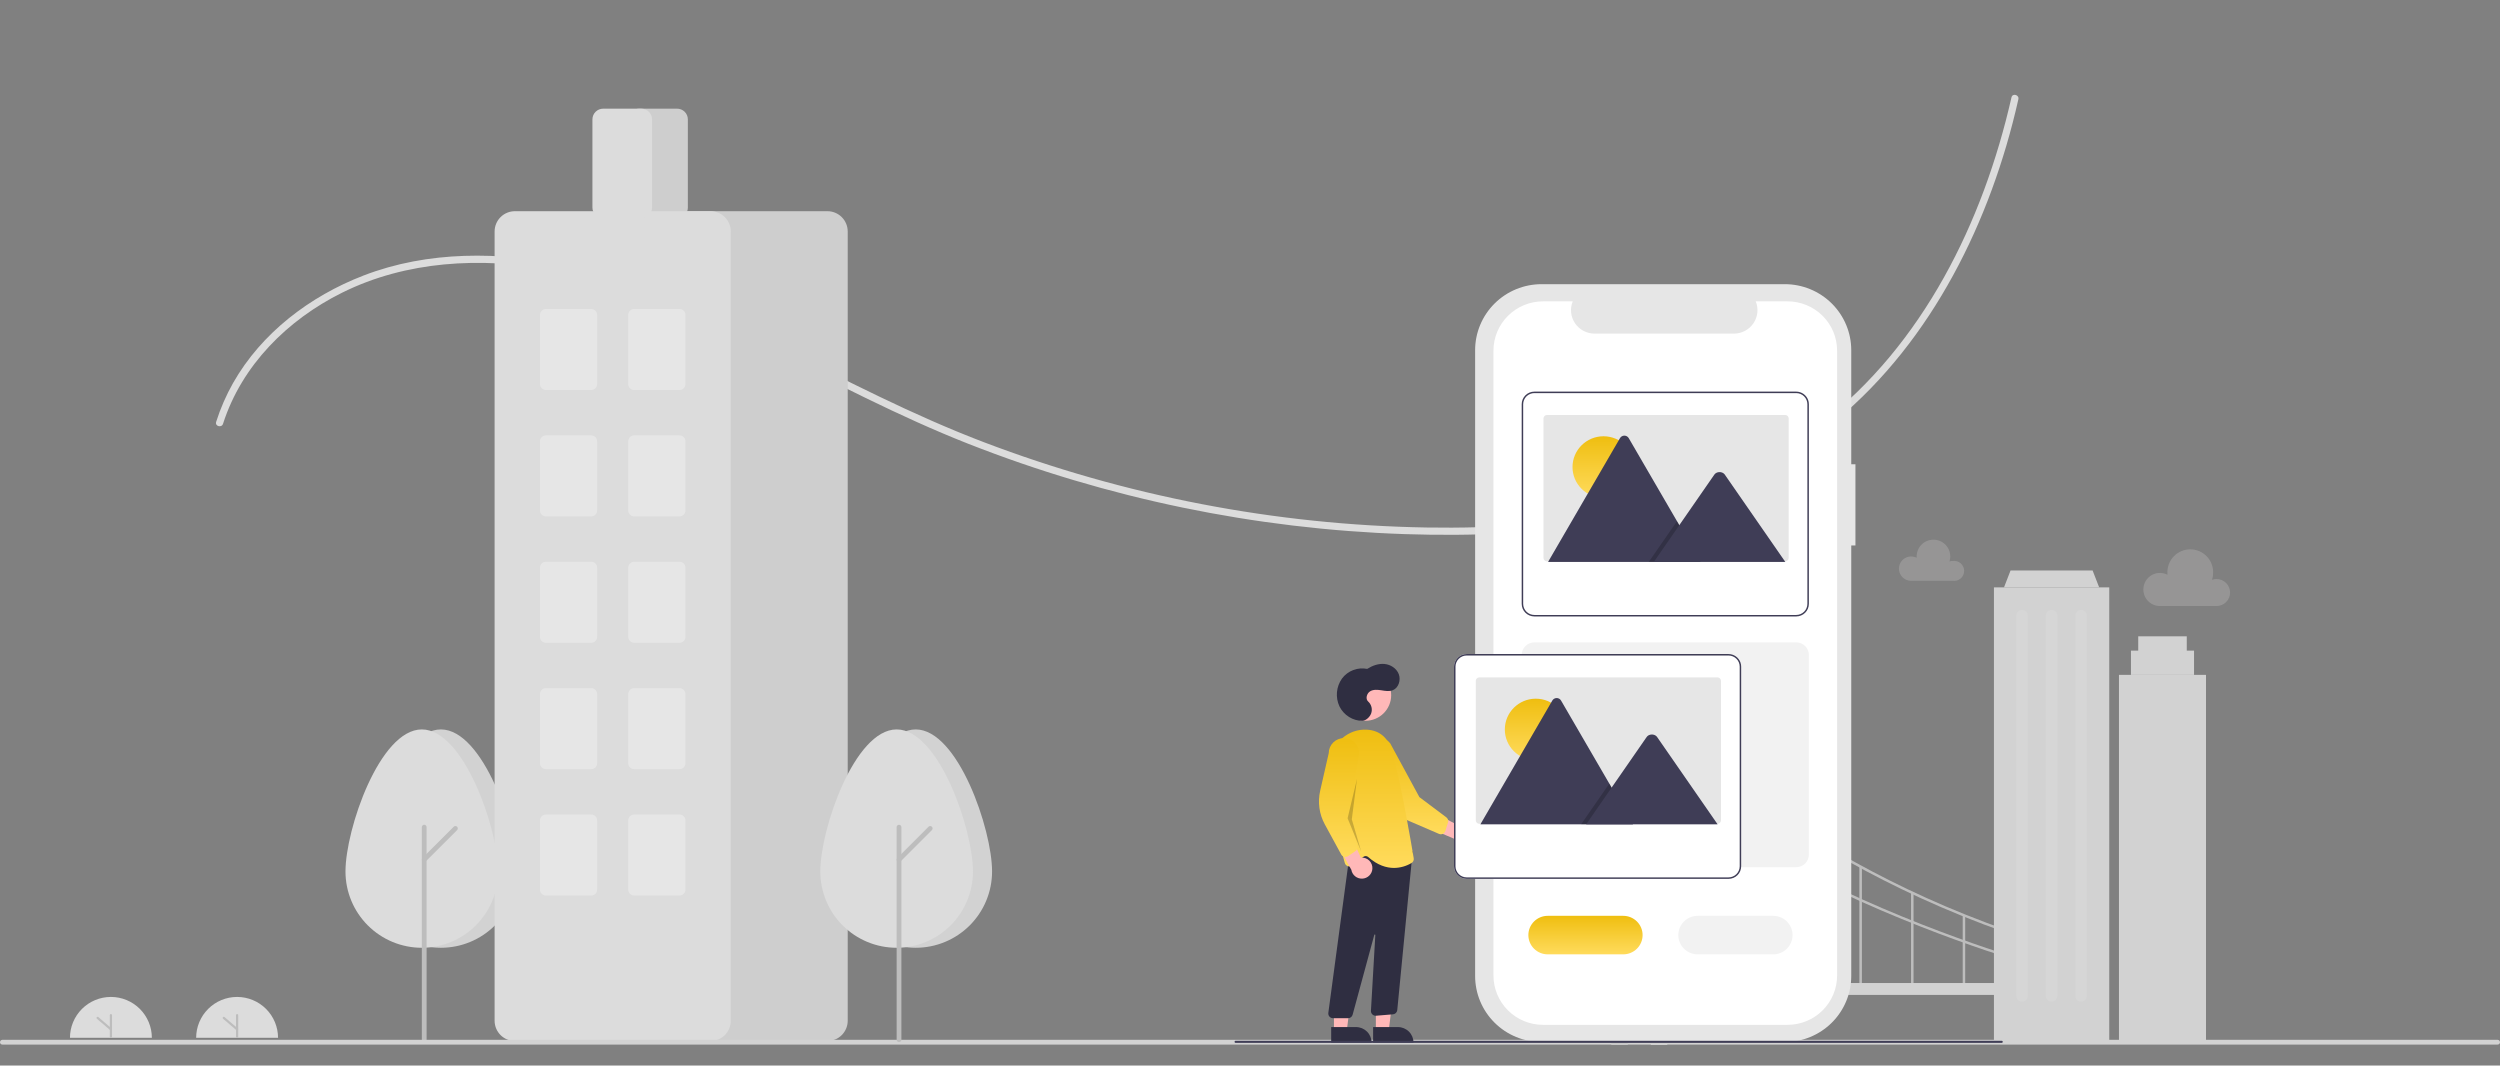 <svg width="1213" height="517" viewBox="0 0 1213 517" fill="none" xmlns="http://www.w3.org/2000/svg">
<rect x="0" y="0" width="1213" height="517" fill="#808080" stroke="none"/>
<g opacity="0.8" clip-path="url(#clip0_142_4883)">
<path d="M33.943 503.557C33.947 498.293 36.042 493.245 39.769 489.524C43.495 485.803 48.547 483.712 53.815 483.712C59.082 483.712 64.135 485.803 67.861 489.524C71.587 493.245 73.682 498.293 73.686 503.557" fill="#F2F2F2"/>
<path d="M53.814 503.557C53.672 503.557 53.535 503.501 53.435 503.4C53.334 503.299 53.277 503.163 53.277 503.02V492.554C53.277 492.411 53.334 492.275 53.435 492.174C53.535 492.073 53.672 492.017 53.814 492.017C53.957 492.017 54.093 492.073 54.194 492.174C54.295 492.275 54.352 492.411 54.352 492.554V503.02C54.352 503.163 54.295 503.299 54.194 503.4C54.093 503.501 53.957 503.557 53.814 503.557Z" fill="#CCCCCC"/>
<path d="M53.815 499.961C53.686 499.961 53.562 499.915 53.465 499.831L47.02 494.303C46.966 494.257 46.921 494.201 46.889 494.138C46.856 494.075 46.837 494.006 46.831 493.936C46.825 493.865 46.834 493.794 46.855 493.726C46.877 493.659 46.913 493.597 46.959 493.543C47.005 493.489 47.061 493.445 47.125 493.413C47.188 493.381 47.257 493.362 47.328 493.357C47.398 493.352 47.47 493.361 47.537 493.384C47.604 493.406 47.666 493.442 47.72 493.488L54.164 499.017C54.248 499.088 54.307 499.183 54.335 499.289C54.362 499.396 54.356 499.508 54.318 499.61C54.28 499.713 54.212 499.802 54.121 499.865C54.031 499.927 53.924 499.961 53.815 499.961Z" fill="#CCCCCC"/>
<path d="M95.169 503.557C95.174 498.293 97.269 493.245 100.995 489.524C104.721 485.803 109.774 483.712 115.041 483.712C120.309 483.712 125.361 485.803 129.087 489.524C132.814 493.245 134.909 498.293 134.913 503.557" fill="#F2F2F2"/>
<path d="M115.041 503.557C114.899 503.557 114.762 503.501 114.661 503.4C114.56 503.299 114.504 503.163 114.504 503.02V492.554C114.504 492.411 114.56 492.275 114.661 492.174C114.762 492.073 114.899 492.017 115.041 492.017C115.183 492.017 115.32 492.073 115.421 492.174C115.521 492.275 115.578 492.411 115.578 492.554V503.02C115.578 503.163 115.521 503.299 115.421 503.4C115.32 503.501 115.183 503.557 115.041 503.557Z" fill="#CCCCCC"/>
<path d="M115.041 499.961C114.913 499.961 114.789 499.915 114.691 499.831L108.246 494.303C108.192 494.257 108.147 494.201 108.115 494.138C108.082 494.075 108.063 494.006 108.057 493.936C108.051 493.865 108.06 493.794 108.081 493.726C108.103 493.659 108.139 493.596 108.185 493.543C108.231 493.489 108.287 493.445 108.351 493.413C108.414 493.381 108.483 493.362 108.554 493.357C108.625 493.352 108.696 493.361 108.763 493.383C108.831 493.406 108.893 493.442 108.946 493.488L115.391 499.017C115.474 499.088 115.534 499.183 115.561 499.289C115.589 499.396 115.583 499.508 115.545 499.61C115.507 499.713 115.438 499.802 115.348 499.865C115.258 499.927 115.151 499.961 115.041 499.961Z" fill="#CCCCCC"/>
<path d="M108.22 205.62C117.329 177.195 139.57 155.15 165.946 142.038C197.241 126.481 233.203 124.72 267.183 130.774C303.865 137.311 338.149 152.378 371.334 168.821C403.884 184.95 435.908 201.98 469.759 215.308C537.34 241.879 608.969 256.708 681.551 259.153C746.879 261.331 816.728 254.177 872.664 217.481C923.917 183.857 956.531 128.386 973.517 70.565C975.691 63.163 977.625 55.696 979.316 48.166C979.81 45.992 976.462 45.063 975.967 47.244C962.265 107.624 933.048 167.301 883.125 205.79C829.13 247.418 758.266 257.042 691.951 255.941C618.576 254.66 545.981 240.659 477.398 214.562C442.677 201.351 409.911 184.197 376.728 167.635C344.274 151.437 310.908 136.275 275.22 128.804C242.633 121.983 207.743 121.567 176.323 133.706C150.452 143.701 126.862 161.517 113.057 185.889C109.691 191.862 106.948 198.164 104.871 204.697C104.188 206.83 107.54 207.742 108.22 205.62Z" fill="#F2F2F2"/>
<path d="M250.977 422.838C250.977 402.404 234.391 353.916 213.932 353.916C193.472 353.916 176.886 402.404 176.886 422.838C176.886 432.657 180.789 442.074 187.737 449.018C194.684 455.961 204.107 459.862 213.932 459.862C223.757 459.862 233.179 455.961 240.127 449.018C247.074 442.074 250.977 432.657 250.977 422.838Z" fill="#E6E6E6"/>
<path d="M241.716 422.838C241.716 402.404 225.13 353.916 204.67 353.916C184.211 353.916 167.625 402.404 167.625 422.838C167.625 432.657 171.528 442.074 178.475 449.018C185.423 455.961 194.845 459.862 204.67 459.862C214.496 459.862 223.918 455.961 230.866 449.018C237.813 442.074 241.716 432.657 241.716 422.838Z" fill="#F2F2F2"/>
<path d="M205.828 505.621C205.521 505.621 205.227 505.499 205.01 505.282C204.792 505.065 204.67 504.771 204.67 504.464V401.33C204.67 401.023 204.792 400.728 205.009 400.511C205.227 400.294 205.521 400.173 205.828 400.173C206.135 400.173 206.43 400.294 206.647 400.511C206.864 400.728 206.986 401.023 206.986 401.33V504.464C206.986 504.771 206.864 505.065 206.647 505.282C206.43 505.499 206.135 505.621 205.828 505.621Z" fill="#CCCCCC"/>
<path d="M205.828 418.237C205.599 418.237 205.376 418.169 205.185 418.042C204.995 417.915 204.847 417.734 204.759 417.523C204.671 417.311 204.648 417.079 204.693 416.854C204.738 416.63 204.848 416.424 205.01 416.262L220.149 401.131C220.367 400.914 220.661 400.792 220.968 400.792C221.275 400.792 221.569 400.914 221.786 401.131C222.004 401.348 222.125 401.642 222.125 401.949C222.125 402.256 222.004 402.55 221.786 402.767L206.647 417.898C206.54 418.006 206.412 418.091 206.271 418.149C206.131 418.207 205.98 418.237 205.828 418.237Z" fill="#CCCCCC"/>
<path d="M328.541 105.942H310.018C308.637 105.941 307.313 105.392 306.336 104.415C305.359 103.439 304.81 102.116 304.809 100.736V57.927C304.81 56.547 305.359 55.224 306.336 54.248C307.313 53.271 308.637 52.722 310.018 52.721H328.541C329.922 52.722 331.246 53.271 332.223 54.248C333.199 55.224 333.749 56.547 333.75 57.927V100.736C333.749 102.116 333.199 103.439 332.223 104.415C331.246 105.392 329.922 105.941 328.541 105.942Z" fill="#E1E1E1"/>
<path d="M401.474 505.101H306.545C303.936 505.098 301.435 504.061 299.59 502.218C297.746 500.374 296.708 497.874 296.705 495.267V112.305C296.708 109.698 297.746 107.198 299.59 105.355C301.435 103.511 303.936 102.474 306.545 102.471H401.474C404.083 102.474 406.584 103.511 408.429 105.355C410.274 107.198 411.311 109.698 411.314 112.305V495.267C411.311 497.874 410.274 500.374 408.429 502.218C406.584 504.061 404.083 505.098 401.474 505.101Z" fill="#E1E1E1"/>
<path d="M344.749 505.101H249.82C247.211 505.098 244.71 504.061 242.865 502.218C241.02 500.374 239.982 497.874 239.979 495.267V112.305C239.982 109.698 241.02 107.198 242.865 105.355C244.71 103.511 247.211 102.474 249.82 102.471H344.749C347.357 102.474 349.859 103.511 351.703 105.355C353.548 107.198 354.586 109.698 354.589 112.305V495.267C354.586 497.874 353.548 500.374 351.703 502.218C349.859 504.061 347.357 505.098 344.749 505.101Z" fill="#F2F2F2"/>
<path d="M311.176 105.942H292.653C291.272 105.941 289.948 105.392 288.971 104.415C287.995 103.439 287.445 102.116 287.444 100.736V57.927C287.445 56.547 287.995 55.224 288.971 54.248C289.948 53.271 291.272 52.722 292.653 52.721H311.176C312.557 52.722 313.881 53.271 314.858 54.248C315.835 55.224 316.384 56.547 316.386 57.927V100.736C316.384 102.116 315.835 103.439 314.858 104.415C313.881 105.392 312.557 105.941 311.176 105.942Z" fill="#F2F2F2"/>
<path d="M286.865 189.245H264.869C264.102 189.244 263.366 188.939 262.824 188.397C262.281 187.854 261.976 187.119 261.975 186.352V152.8C261.976 152.033 262.281 151.298 262.824 150.756C263.366 150.213 264.102 149.908 264.869 149.907H286.865C287.632 149.908 288.368 150.213 288.911 150.756C289.453 151.298 289.758 152.033 289.759 152.8V186.352C289.758 187.119 289.453 187.854 288.911 188.397C288.368 188.939 287.632 189.244 286.865 189.245Z" fill="white"/>
<path d="M329.698 189.245H307.703C306.935 189.244 306.2 188.939 305.657 188.397C305.115 187.854 304.809 187.119 304.809 186.352V152.8C304.809 152.033 305.115 151.298 305.657 150.756C306.2 150.213 306.935 149.908 307.703 149.907H329.698C330.466 149.908 331.201 150.213 331.744 150.756C332.287 151.298 332.592 152.033 332.593 152.8V186.352C332.592 187.119 332.287 187.854 331.744 188.397C331.201 188.939 330.466 189.244 329.698 189.245Z" fill="white"/>
<path d="M286.865 250.565H264.869C264.102 250.564 263.366 250.259 262.824 249.717C262.281 249.175 261.976 248.439 261.975 247.673V214.12C261.976 213.353 262.281 212.618 262.824 212.076C263.366 211.533 264.102 211.228 264.869 211.228H286.865C287.632 211.228 288.368 211.533 288.911 212.076C289.453 212.618 289.758 213.353 289.759 214.12V247.673C289.758 248.439 289.453 249.175 288.911 249.717C288.368 250.259 287.632 250.564 286.865 250.565Z" fill="white"/>
<path d="M329.698 250.565H307.703C306.935 250.564 306.2 250.259 305.657 249.717C305.115 249.175 304.809 248.439 304.809 247.673V214.12C304.809 213.353 305.115 212.618 305.657 212.076C306.2 211.533 306.935 211.228 307.703 211.228H329.698C330.466 211.228 331.201 211.533 331.744 212.076C332.287 212.618 332.592 213.353 332.593 214.12V247.673C332.592 248.439 332.287 249.175 331.744 249.717C331.201 250.259 330.466 250.564 329.698 250.565Z" fill="white"/>
<path d="M286.865 311.885H264.869C264.102 311.884 263.366 311.579 262.824 311.037C262.281 310.495 261.976 309.76 261.975 308.993V275.44C261.976 274.673 262.281 273.938 262.824 273.396C263.366 272.854 264.102 272.549 264.869 272.548H286.865C287.632 272.549 288.368 272.854 288.911 273.396C289.453 273.938 289.758 274.673 289.759 275.44V308.993C289.758 309.76 289.453 310.495 288.911 311.037C288.368 311.579 287.632 311.884 286.865 311.885Z" fill="white"/>
<path d="M329.698 311.885H307.703C306.935 311.884 306.2 311.579 305.657 311.037C305.115 310.495 304.809 309.76 304.809 308.993V275.44C304.809 274.673 305.115 273.938 305.657 273.396C306.2 272.854 306.935 272.549 307.703 272.548H329.698C330.466 272.549 331.201 272.854 331.744 273.396C332.287 273.938 332.592 274.673 332.593 275.44V308.993C332.592 309.76 332.287 310.495 331.744 311.037C331.201 311.579 330.466 311.884 329.698 311.885Z" fill="white"/>
<path d="M286.865 373.205H264.869C264.102 373.204 263.366 372.899 262.824 372.357C262.281 371.815 261.976 371.08 261.975 370.313V336.76C261.976 335.993 262.281 335.258 262.824 334.716C263.366 334.174 264.102 333.869 264.869 333.868H286.865C287.632 333.869 288.368 334.174 288.911 334.716C289.453 335.258 289.758 335.993 289.759 336.76V370.313C289.758 371.08 289.453 371.815 288.911 372.357C288.368 372.899 287.632 373.204 286.865 373.205Z" fill="white"/>
<path d="M329.698 373.205H307.703C306.935 373.204 306.2 372.899 305.657 372.357C305.115 371.815 304.809 371.08 304.809 370.313V336.76C304.809 335.993 305.115 335.258 305.657 334.716C306.2 334.174 306.935 333.869 307.703 333.868H329.698C330.466 333.869 331.201 334.174 331.744 334.716C332.287 335.258 332.592 335.993 332.593 336.76V370.313C332.592 371.08 332.287 371.815 331.744 372.357C331.201 372.899 330.466 373.204 329.698 373.205Z" fill="white"/>
<path d="M286.865 434.525H264.869C264.102 434.525 263.366 434.219 262.824 433.677C262.281 433.135 261.976 432.4 261.975 431.633V398.08C261.976 397.314 262.281 396.578 262.824 396.036C263.366 395.494 264.102 395.189 264.869 395.188H286.865C287.632 395.189 288.368 395.494 288.911 396.036C289.453 396.578 289.758 397.314 289.759 398.08V431.633C289.758 432.4 289.453 433.135 288.911 433.677C288.368 434.219 287.632 434.525 286.865 434.525Z" fill="white"/>
<path d="M329.698 434.525H307.703C306.935 434.525 306.2 434.219 305.657 433.677C305.115 433.135 304.809 432.4 304.809 431.633V398.08C304.809 397.314 305.115 396.578 305.657 396.036C306.2 395.494 306.935 395.189 307.703 395.188H329.698C330.466 395.189 331.201 395.494 331.744 396.036C332.287 396.578 332.592 397.314 332.593 398.08V431.633C332.592 432.4 332.287 433.135 331.744 433.677C331.201 434.219 330.466 434.525 329.698 434.525Z" fill="white"/>
<path d="M1211.84 506.837H1.158C0.851 506.837 0.556 506.715 0.339 506.498C0.122 506.281 0 505.987 0 505.68C0 505.373 0.122 505.079 0.339 504.862C0.556 504.645 0.851 504.523 1.158 504.523H1211.84C1212.15 504.523 1212.44 504.645 1212.66 504.862C1212.88 505.079 1213 505.373 1213 505.68C1213 505.987 1212.88 506.281 1212.66 506.498C1212.44 506.715 1212.15 506.837 1211.84 506.837Z" fill="#E6E6E6"/>
<path d="M481.354 422.838C481.354 402.404 464.768 353.916 444.308 353.916C423.849 353.916 407.263 402.404 407.263 422.838C407.263 432.657 411.166 442.074 418.113 449.018C425.06 455.961 434.483 459.862 444.308 459.862C454.133 459.862 463.556 455.961 470.503 449.018C477.451 442.074 481.354 432.657 481.354 422.838Z" fill="#E6E6E6"/>
<path d="M472.092 422.838C472.092 402.404 455.506 353.916 435.046 353.916C414.587 353.916 398.001 402.404 398.001 422.838C398.001 432.657 401.904 442.074 408.851 449.018C415.799 455.961 425.221 459.862 435.046 459.862C444.871 459.862 454.294 455.961 461.242 449.018C468.189 442.074 472.092 432.657 472.092 422.838Z" fill="#F2F2F2"/>
<path d="M436.204 505.621C435.897 505.621 435.603 505.499 435.385 505.282C435.168 505.065 435.046 504.771 435.046 504.464V401.33C435.046 401.023 435.168 400.728 435.385 400.511C435.603 400.294 435.897 400.173 436.204 400.173C436.511 400.173 436.806 400.294 437.023 400.511C437.24 400.728 437.362 401.023 437.362 401.33V504.464C437.362 504.771 437.24 505.065 437.023 505.282C436.806 505.499 436.511 505.621 436.204 505.621Z" fill="#CCCCCC"/>
<path d="M436.204 418.237C435.975 418.237 435.752 418.169 435.561 418.042C435.371 417.915 435.223 417.734 435.135 417.523C435.047 417.311 435.024 417.079 435.069 416.854C435.114 416.63 435.224 416.424 435.386 416.262L450.525 401.131C450.742 400.914 451.037 400.792 451.344 400.792C451.651 400.792 451.945 400.914 452.162 401.131C452.38 401.348 452.501 401.642 452.501 401.949C452.501 402.256 452.38 402.55 452.162 402.767L437.023 417.898C436.915 418.006 436.788 418.091 436.647 418.149C436.507 418.207 436.356 418.237 436.204 418.237Z" fill="#CCCCCC"/>
<g clip-path="url(#clip1_142_4883)">
<path opacity="0.3" d="M1075.48 280.951C1074.73 280.956 1073.99 281.087 1073.28 281.34C1073.63 280.257 1073.81 279.126 1073.81 277.989C1073.86 276.503 1073.6 275.023 1073.07 273.636C1072.53 272.249 1071.73 270.984 1070.69 269.915C1069.66 268.847 1068.42 267.998 1067.05 267.417C1065.68 266.837 1064.21 266.538 1062.72 266.538C1061.23 266.538 1059.76 266.837 1058.39 267.417C1057.02 267.998 1055.78 268.847 1054.75 269.915C1053.71 270.984 1052.9 272.249 1052.37 273.636C1051.83 275.023 1051.58 276.503 1051.63 277.989C1051.63 278.28 1051.63 278.572 1051.63 278.863C1050.5 278.285 1049.25 277.985 1047.99 277.989C1045.86 277.989 1043.81 278.835 1042.31 280.339C1040.8 281.844 1039.96 283.885 1039.96 286.014C1039.96 288.142 1040.8 290.183 1042.31 291.688C1043.81 293.193 1045.86 294.038 1047.99 294.038H1075.48C1077.22 294.038 1078.89 293.349 1080.11 292.122C1081.34 290.895 1082.03 289.23 1082.03 287.495C1082.03 285.759 1081.34 284.095 1080.11 282.868C1078.89 281.641 1077.22 280.951 1075.48 280.951Z" fill="#DDDBDB"/>
<path opacity="0.3" d="M947.494 272.15C946.944 272.148 946.397 272.243 945.878 272.429C946.134 271.645 946.266 270.825 946.267 270.001C946.267 267.84 945.408 265.768 943.879 264.241C942.35 262.713 940.277 261.855 938.114 261.855C935.952 261.855 933.879 262.713 932.35 264.241C930.821 265.768 929.962 267.84 929.962 270.001C929.962 270.219 929.962 270.438 929.962 270.644C929.166 270.239 928.289 270.019 927.396 270.002C926.503 269.984 925.618 270.17 924.807 270.543C923.996 270.917 923.28 271.47 922.714 272.16C922.148 272.85 921.746 273.659 921.538 274.527C921.33 275.395 921.322 276.299 921.514 277.17C921.706 278.042 922.093 278.858 922.647 279.559C923.201 280.259 923.906 280.824 924.71 281.213C925.514 281.601 926.396 281.802 927.289 281.801H947.458C948.147 281.899 948.849 281.848 949.517 281.652C950.185 281.455 950.803 281.117 951.328 280.662C951.854 280.206 952.276 279.642 952.565 279.009C952.854 278.377 953.003 277.689 953.003 276.994C953.003 276.298 952.854 275.61 952.565 274.978C952.276 274.345 951.854 273.781 951.328 273.326C950.803 272.87 950.185 272.532 949.517 272.335C948.849 272.139 948.147 272.088 947.458 272.186L947.494 272.15Z" fill="#DDDBDB"/>
<path opacity="0.3" d="M811.9 294.233C811.047 294.234 810.2 294.381 809.397 294.67C809.793 293.429 809.998 292.136 810.005 290.833C810.057 289.138 809.769 287.45 809.156 285.869C808.543 284.287 807.618 282.845 806.437 281.628C805.255 280.41 803.841 279.442 802.278 278.781C800.716 278.12 799.036 277.779 797.338 277.779C795.641 277.779 793.961 278.12 792.398 278.781C790.835 279.442 789.421 280.41 788.24 281.628C787.059 282.845 786.134 284.287 785.521 285.869C784.908 287.45 784.62 289.138 784.672 290.833C784.672 291.173 784.672 291.501 784.672 291.829C783.435 291.2 782.071 290.86 780.683 290.835C779.295 290.81 777.919 291.099 776.66 291.682C775.4 292.265 774.29 293.126 773.411 294.2C772.533 295.274 771.91 296.533 771.589 297.882C771.269 299.232 771.259 300.636 771.56 301.99C771.862 303.344 772.467 304.612 773.33 305.698C774.193 306.784 775.291 307.661 776.543 308.261C777.794 308.862 779.165 309.171 780.553 309.165H811.9C812.908 309.206 813.913 309.042 814.856 308.685C815.798 308.328 816.659 307.784 817.386 307.086C818.113 306.388 818.692 305.551 819.087 304.624C819.482 303.697 819.686 302.7 819.686 301.693C819.686 300.685 819.482 299.688 819.087 298.762C818.692 297.835 818.113 296.997 817.386 296.299C816.659 295.601 815.798 295.058 814.856 294.7C813.913 294.343 812.908 294.18 811.9 294.221V294.233Z" fill="#DDDBDB"/>
<path d="M984.588 456.292C923.219 436.273 878.616 408.751 852.008 389.193C823.164 367.996 808.644 351.292 808.499 351.122L809.422 350.332C809.993 351 867.851 416.934 984.965 455.139L984.588 456.292Z" fill="#CCCCCC"/>
<path d="M984.613 467.837C984.042 467.68 927.508 451.618 872.298 422.53C849.67 410.653 828.685 395.884 809.871 378.595C802.438 371.879 795.562 364.571 789.313 356.743L790.285 356.026C796.502 363.807 803.336 371.075 810.722 377.757C829.451 394.953 850.338 409.645 872.857 421.462C927.933 450.501 984.382 466.526 984.941 466.684L984.613 467.837Z" fill="#CCCCCC"/>
<path d="M828.194 368.822H826.979V479.844H828.194V368.822Z" fill="#CCCCCC"/>
<path d="M853.259 388.902H852.044V479.844H853.259V388.902Z" fill="#CCCCCC"/>
<path d="M878.324 405.922H877.109V479.844H878.324V405.922Z" fill="#CCCCCC"/>
<path d="M903.39 420.576H902.175V479.844H903.39V420.576Z" fill="#CCCCCC"/>
<path d="M928.455 433.226H927.24V479.844H928.455V433.226Z" fill="#CCCCCC"/>
<path d="M953.521 444.128H952.306V479.844H953.521V444.128Z" fill="#CCCCCC"/>
<path d="M789.799 325.384H781.805V507.232H789.799V325.384Z" fill="#DBDBDB"/>
<path d="M808.96 325.384H800.965V507.232H808.96V325.384Z" fill="#E6E6E6"/>
<path d="M804.963 346.8H785.802V354.667H804.963V346.8Z" fill="#E6E6E6"/>
<path d="M804.963 376.652H785.802V384.519H804.963V376.652Z" fill="#E6E6E6"/>
<path d="M971.102 476.967H770.287V482.733H971.102V476.967Z" fill="#E6E6E6"/>
<path d="M1070.35 327.448H1028.12V505.156H1070.35V327.448Z" fill="#E6E6E6"/>
<path d="M1064.55 315.684H1033.93V327.46H1064.55V315.684Z" fill="#E6E6E6"/>
<path d="M1061.02 308.74H1037.47V316.389H1061.02V308.74Z" fill="#E6E6E6"/>
<path d="M1023.41 284.994H967.457V506.37H1023.41V284.994Z" fill="#E6E6E6"/>
<path opacity="0.2" d="M983.883 298.725C983.883 297.182 982.632 295.932 981.089 295.932C979.546 295.932 978.294 297.182 978.294 298.725V483.195C978.294 484.737 979.546 485.987 981.089 485.987C982.632 485.987 983.883 484.737 983.883 483.195V298.725Z" fill="white"/>
<path opacity="0.2" d="M998.221 298.725C998.221 297.182 996.97 295.932 995.426 295.932C993.883 295.932 992.632 297.182 992.632 298.725V483.195C992.632 484.737 993.883 485.987 995.426 485.987C996.97 485.987 998.221 484.737 998.221 483.195V298.725Z" fill="white"/>
<path opacity="0.2" d="M1012.56 298.725C1012.56 297.182 1011.31 295.932 1009.76 295.932C1008.22 295.932 1006.97 297.182 1006.97 298.725V483.195C1006.97 484.737 1008.22 485.987 1009.76 485.987C1011.31 485.987 1012.56 484.737 1012.56 483.195V298.725Z" fill="white"/>
<path d="M1018.52 284.994H972.341L975.525 276.787H1015.33L1018.52 284.994Z" fill="#E6E6E6"/>
</g>
</g>
<path d="M714.412 400.823C714 400.203 713.456 399.681 712.819 399.293C712.182 398.904 711.466 398.659 710.724 398.575C709.981 398.491 709.229 398.57 708.52 398.806C707.811 399.042 707.163 399.43 706.621 399.942L690.474 391.661L691.478 400.99L706.658 407.424C707.584 408.271 708.79 408.751 710.048 408.774C711.307 408.796 712.53 408.359 713.485 407.546C714.441 406.732 715.064 405.598 715.234 404.359C715.405 403.12 715.112 401.862 714.412 400.823Z" fill="#FFB8B8"/>
<path d="M700.062 404.578C699.77 404.711 699.453 404.781 699.131 404.785C698.81 404.788 698.491 404.724 698.197 404.597L682.859 397.987C677.615 395.727 673.375 391.652 670.928 386.519L662.865 369.607C662.27 368.848 661.832 367.979 661.575 367.051C661.318 366.123 661.248 365.154 661.369 364.199C661.489 363.244 661.798 362.322 662.277 361.485C662.757 360.649 663.397 359.915 664.162 359.325C664.927 358.734 665.802 358.3 666.736 358.045C667.671 357.791 668.646 357.723 669.607 357.843C670.568 357.964 671.496 358.272 672.337 358.749C673.178 359.226 673.917 359.863 674.51 360.624L688.684 386.752L701.771 396.575C702.145 396.857 702.424 397.247 702.568 397.692C702.712 398.137 702.716 398.615 702.578 399.061L701.293 403.184C701.155 403.626 700.885 404.016 700.518 404.301C700.378 404.411 700.225 404.504 700.062 404.578Z" fill="url(#paint0_linear_142_4883)"/>
<path d="M662.51 349.719C669.408 349.719 674.999 344.163 674.999 337.309C674.999 330.456 669.408 324.9 662.51 324.9C655.612 324.9 650.021 330.456 650.021 337.309C650.021 344.163 655.612 349.719 662.51 349.719Z" fill="#FFB8B8"/>
<path d="M667.568 500.1L673.802 500.099L676.768 476.207L667.567 476.207L667.568 500.1Z" fill="#FFB8B8"/>
<path d="M685.826 505.85L666.233 505.851L666.232 498.33L678.255 498.329C680.263 498.329 682.188 499.121 683.608 500.532C685.028 501.942 685.826 503.855 685.826 505.85Z" fill="#2F2E41"/>
<path d="M647.229 500.1L653.463 500.099L656.428 476.207L647.228 476.207L647.229 500.1Z" fill="#FFB8B8"/>
<path d="M665.486 505.85L645.893 505.851L645.892 498.33L657.915 498.329C659.923 498.329 661.849 499.121 663.268 500.532C664.688 501.942 665.486 503.855 665.486 505.85Z" fill="#2F2E41"/>
<path d="M645.052 493.261C644.837 493.017 644.677 492.73 644.583 492.42C644.488 492.11 644.462 491.784 644.505 491.463L655.42 410.124L682.538 414.7L685.432 412.975L677.948 490.149C677.886 490.67 677.644 491.154 677.265 491.519C676.886 491.883 676.391 492.107 675.865 492.152L667.654 492.832C667.327 492.859 666.999 492.816 666.69 492.706C666.382 492.596 666.101 492.422 665.867 492.194C665.632 491.967 665.449 491.693 665.331 491.389C665.212 491.086 665.16 490.761 665.179 490.436L667.305 453.683C667.309 453.62 667.289 453.559 667.25 453.51C667.21 453.461 667.154 453.428 667.092 453.418C667.03 453.408 666.966 453.421 666.913 453.455C666.861 453.489 666.822 453.541 666.806 453.602L656.288 492.355C656.157 492.837 655.869 493.263 655.47 493.567C655.071 493.871 654.582 494.036 654.079 494.037H646.773C646.447 494.037 646.125 493.967 645.828 493.834C645.531 493.7 645.266 493.504 645.052 493.261Z" fill="#2F2E41"/>
<path d="M663.832 415.818C663.52 415.538 663.12 415.375 662.701 415.358C662.281 415.34 661.869 415.469 661.535 415.723L656.114 419.913C655.819 420.141 655.472 420.295 655.103 420.359C654.735 420.423 654.356 420.397 654 420.282C653.644 420.167 653.322 419.967 653.062 419.699C652.803 419.432 652.613 419.105 652.51 418.747C649.85 409.493 643.825 386.2 645.309 369.806C646.151 360.513 654.227 353.45 663.313 354.043C669.525 354.454 673.611 358.014 675.459 364.625C679.997 380.854 684.983 410.625 685.936 416.428C686.011 416.879 685.948 417.341 685.754 417.755C685.56 418.168 685.245 418.514 684.85 418.747C682.285 420.277 679.354 421.096 676.362 421.12C672.742 421.12 668.401 419.868 663.832 415.818Z" fill="url(#paint1_linear_142_4883)"/>
<path d="M665.877 421.592C665.938 420.852 665.835 420.107 665.574 419.411C665.314 418.715 664.903 418.083 664.371 417.562C663.839 417.04 663.198 416.641 662.494 416.392C661.789 416.143 661.039 416.051 660.294 416.122L652.732 399.704L647.728 407.661L655.676 422.031C655.878 423.265 656.529 424.383 657.506 425.172C658.482 425.962 659.716 426.368 660.973 426.314C662.23 426.259 663.424 425.749 664.328 424.879C665.232 424.008 665.783 422.839 665.877 421.592Z" fill="#FFB8B8"/>
<path d="M652.253 415.747C651.941 415.673 651.647 415.534 651.392 415.34C651.137 415.145 650.926 414.9 650.773 414.619L642.81 400.013C640.087 395.019 639.282 389.213 640.545 383.673L644.704 365.422C644.708 364.459 644.902 363.507 645.276 362.619C645.651 361.731 646.197 360.925 646.885 360.247C647.573 359.57 648.389 359.033 649.286 358.669C650.183 358.305 651.143 358.119 652.112 358.124C653.08 358.129 654.039 358.323 654.932 358.696C655.825 359.069 656.636 359.614 657.317 360.298C657.998 360.982 658.537 361.794 658.902 362.685C659.268 363.577 659.453 364.531 659.447 365.494L654.371 394.744L658.568 410.498C658.688 410.95 658.665 411.427 658.502 411.866C658.339 412.304 658.045 412.683 657.659 412.949L654.088 415.406C653.705 415.669 653.25 415.81 652.784 415.81C652.605 415.81 652.427 415.789 652.253 415.747Z" fill="url(#paint2_linear_142_4883)"/>
<path opacity="0.2" d="M658.433 377.828L653.857 397.027L660.468 413.195L655.891 397.533L658.433 377.828Z" fill="black"/>
<path d="M661.077 349.726C656.497 349.829 651.97 346.998 649.904 342.739C648.895 340.578 648.478 338.191 648.694 335.819C648.909 333.446 649.751 331.173 651.133 329.226C652.514 327.371 654.398 325.946 656.565 325.118C658.732 324.289 661.092 324.092 663.367 324.55C665.886 322.957 668.815 321.885 671.751 322.157C674.686 322.43 677.59 324.245 678.687 327.094C679.785 329.943 678.606 333.698 675.876 334.855C674.126 335.598 672.15 335.238 670.283 334.938C668.415 334.639 666.378 334.444 664.753 335.447C663.128 336.451 662.397 339.142 663.853 340.397C664.631 341.11 665.181 342.033 665.437 343.054C665.693 344.074 665.642 345.147 665.291 346.139C664.56 348.109 662.563 349.692 661.077 349.726Z" fill="#2F2E41"/>
<path d="M900.261 225.262H898.228V169.914C898.228 165.707 897.394 161.542 895.774 157.655C894.154 153.768 891.779 150.237 888.785 147.262C885.791 144.288 882.237 141.928 878.326 140.318C874.414 138.708 870.222 137.88 865.988 137.88H747.97C739.42 137.88 731.219 141.255 725.173 147.262C719.127 153.27 715.73 161.418 715.73 169.914V473.557C715.73 482.053 719.127 490.201 725.173 496.209C731.219 502.216 739.42 505.591 747.97 505.591H865.988C874.538 505.591 882.739 502.216 888.785 496.209C894.831 490.201 898.228 482.053 898.228 473.557V264.659H900.261L900.261 225.262Z" fill="#E6E6E6"/>
<path d="M891.366 170.137V473.334C891.366 479.678 888.829 485.763 884.313 490.25C879.798 494.737 873.674 497.257 867.288 497.257H748.704C742.318 497.257 736.194 494.737 731.679 490.25C727.163 485.763 724.627 479.678 724.626 473.334V170.137C724.627 163.792 727.163 157.707 731.679 153.22C736.194 148.734 742.318 146.213 748.704 146.213H763.09C762.383 147.939 762.114 149.811 762.306 151.665C762.498 153.518 763.146 155.297 764.192 156.843C765.238 158.39 766.651 159.657 768.306 160.534C769.96 161.41 771.807 161.87 773.682 161.871H841.293C843.168 161.87 845.015 161.41 846.669 160.534C848.324 159.657 849.737 158.39 850.783 156.843C851.829 155.297 852.477 153.518 852.669 151.665C852.861 149.811 852.592 147.939 851.885 146.213H867.288C873.674 146.213 879.798 148.734 884.313 153.22C888.829 157.707 891.366 163.792 891.366 170.137Z" fill="white"/>
<path d="M877.305 315.726C876.875 314.542 876.088 313.518 875.051 312.794C874.015 312.07 872.779 311.681 871.512 311.679H744.48C743.671 311.678 742.871 311.836 742.124 312.144C741.377 312.451 740.698 312.901 740.127 313.469C739.555 314.037 739.102 314.712 738.793 315.454C738.483 316.196 738.324 316.991 738.325 317.794V414.654C738.327 416.275 738.976 417.829 740.13 418.975C741.284 420.122 742.848 420.767 744.48 420.769H871.512C873.144 420.767 874.708 420.122 875.862 418.975C877.016 417.829 877.665 416.275 877.667 414.654V317.794C877.668 317.089 877.546 316.389 877.305 315.726Z" fill="#F2F2F2"/>
<path d="M877.305 194.059C876.875 192.875 876.088 191.852 875.051 191.127C874.015 190.403 872.779 190.014 871.512 190.012H744.48C743.671 190.012 742.871 190.17 742.124 190.477C741.377 190.784 740.698 191.235 740.127 191.803C739.555 192.371 739.102 193.045 738.793 193.787C738.483 194.529 738.324 195.325 738.325 196.128V292.987C738.327 294.608 738.976 296.162 740.13 297.309C741.284 298.455 742.848 299.1 744.48 299.103H871.512C873.144 299.1 874.708 298.455 875.862 297.309C877.016 296.162 877.665 294.608 877.667 292.987V196.128C877.668 195.423 877.546 194.723 877.305 194.059Z" fill="white"/>
<path d="M877.305 194.059C876.875 192.875 876.088 191.852 875.051 191.127C874.015 190.403 872.779 190.014 871.512 190.012H744.48C743.671 190.012 742.871 190.17 742.124 190.477C741.377 190.784 740.698 191.235 740.127 191.803C739.555 192.371 739.102 193.045 738.793 193.787C738.483 194.529 738.324 195.325 738.325 196.128V292.987C738.327 294.608 738.976 296.162 740.13 297.309C741.284 298.455 742.848 299.1 744.48 299.103H871.512C873.144 299.1 874.708 298.455 875.862 297.309C877.016 296.162 877.665 294.608 877.667 292.987V196.128C877.668 195.423 877.546 194.723 877.305 194.059ZM876.943 292.987C876.941 294.418 876.369 295.789 875.351 296.801C874.332 297.812 872.952 298.381 871.512 298.383H744.48C743.04 298.381 741.66 297.812 740.641 296.801C739.623 295.789 739.051 294.418 739.049 292.987V196.128C739.051 194.697 739.623 193.326 740.641 192.314C741.66 191.302 743.04 190.733 744.48 190.732H871.512C872.952 190.733 874.332 191.302 875.35 192.314C876.369 193.326 876.941 194.697 876.943 196.128V292.987Z" fill="#3F3D56"/>
<path d="M867.87 203.046V270.68C867.87 270.903 867.826 271.125 867.74 271.331C867.654 271.538 867.528 271.726 867.369 271.884C867.21 272.042 867.021 272.167 866.813 272.253C866.605 272.339 866.382 272.383 866.158 272.383H750.604C750.522 272.383 750.44 272.377 750.359 272.364C749.951 272.305 749.578 272.103 749.309 271.794C749.039 271.485 748.891 271.089 748.891 270.68V203.046C748.891 202.823 748.935 202.601 749.021 202.395C749.107 202.188 749.233 202.001 749.392 201.842C749.551 201.684 749.74 201.559 749.948 201.473C750.155 201.388 750.378 201.343 750.603 201.343H866.156C866.381 201.343 866.604 201.387 866.812 201.473C867.02 201.558 867.209 201.684 867.368 201.842C867.527 202 867.653 202.187 867.74 202.394C867.826 202.6 867.87 202.822 867.87 203.045V203.046Z" fill="#E6E6E6"/>
<path d="M778.018 241.558C786.321 241.558 793.053 234.869 793.053 226.619C793.053 218.369 786.321 211.68 778.018 211.68C769.714 211.68 762.983 218.369 762.983 226.619C762.983 234.869 769.714 241.558 778.018 241.558Z" fill="url(#paint3_linear_142_4883)"/>
<path d="M825.166 272.654H751.409C751.317 272.656 751.225 272.648 751.134 272.633L786.017 212.596C786.23 212.223 786.539 211.911 786.913 211.695C787.286 211.479 787.711 211.365 788.143 211.365C788.575 211.365 789 211.479 789.373 211.695C789.747 211.911 790.056 212.223 790.269 212.596L813.68 252.885L814.801 254.813L825.166 272.654Z" fill="#3F3D56"/>
<path opacity="0.2" d="M825.166 272.654H799.983L812.345 254.812L813.235 253.527L813.68 252.885L814.801 254.812L825.166 272.654Z" fill="black"/>
<path d="M866.233 272.653H802.439L814.801 254.812L815.691 253.526L831.8 230.276C832.856 228.752 835.396 228.657 836.638 229.988C836.721 230.079 836.799 230.175 836.87 230.276L866.233 272.653Z" fill="#3F3D56"/>
<path d="M844.463 321.383C844.033 320.199 843.246 319.176 842.21 318.452C841.173 317.728 839.937 317.338 838.67 317.336H711.638C710.83 317.336 710.029 317.494 709.282 317.801C708.535 318.108 707.857 318.559 707.285 319.127C706.713 319.695 706.26 320.369 705.951 321.111C705.642 321.853 705.483 322.649 705.483 323.452V420.311C705.485 421.932 706.134 423.487 707.288 424.633C708.442 425.779 710.006 426.424 711.638 426.427H838.67C840.302 426.424 841.866 425.779 843.02 424.633C844.174 423.487 844.823 421.932 844.825 420.311V323.452C844.827 322.747 844.704 322.047 844.463 321.383Z" fill="white"/>
<path d="M844.463 321.383C844.033 320.199 843.246 319.176 842.21 318.452C841.173 317.728 839.937 317.338 838.67 317.336H711.638C710.83 317.336 710.029 317.494 709.282 317.801C708.535 318.108 707.857 318.559 707.285 319.127C706.713 319.695 706.26 320.369 705.951 321.111C705.642 321.853 705.483 322.649 705.483 323.452V420.311C705.485 421.932 706.134 423.487 707.288 424.633C708.442 425.779 710.006 426.424 711.638 426.427H838.67C840.302 426.424 841.866 425.779 843.02 424.633C844.174 423.487 844.823 421.932 844.825 420.311V323.452C844.827 322.747 844.704 322.047 844.463 321.383ZM844.101 420.311C844.1 421.742 843.527 423.113 842.509 424.125C841.491 425.136 840.11 425.706 838.67 425.707H711.638C710.198 425.706 708.818 425.136 707.8 424.125C706.782 423.113 706.209 421.742 706.207 420.311V323.452C706.209 322.021 706.782 320.65 707.8 319.638C708.818 318.627 710.198 318.057 711.638 318.056H838.67C840.11 318.057 841.491 318.627 842.509 319.638C843.527 320.65 844.1 322.021 844.101 323.452L844.101 420.311Z" fill="#3F3D56"/>
<path d="M835.028 330.369V398.003C835.028 398.226 834.984 398.447 834.898 398.654C834.812 398.861 834.686 399.048 834.527 399.206C834.368 399.364 834.179 399.49 833.971 399.576C833.763 399.661 833.541 399.705 833.316 399.705H717.763C717.68 399.706 717.598 399.7 717.517 399.686C717.109 399.628 716.737 399.426 716.467 399.116C716.197 398.807 716.049 398.412 716.049 398.003V330.369C716.049 330.145 716.093 329.924 716.179 329.717C716.265 329.511 716.391 329.323 716.55 329.165C716.709 329.007 716.898 328.881 717.106 328.796C717.314 328.71 717.536 328.666 717.761 328.666H833.315C833.54 328.666 833.762 328.71 833.97 328.795C834.178 328.881 834.367 329.006 834.526 329.164C834.685 329.322 834.812 329.51 834.898 329.716C834.984 329.923 835.028 330.144 835.028 330.368V330.369Z" fill="#E6E6E6"/>
<path d="M745.176 368.88C753.48 368.88 760.211 362.192 760.211 353.942C760.211 345.691 753.48 339.003 745.176 339.003C736.873 339.003 730.142 345.691 730.142 353.942C730.142 362.192 736.873 368.88 745.176 368.88Z" fill="url(#paint4_linear_142_4883)"/>
<path d="M792.324 399.977H718.568C718.475 399.978 718.383 399.971 718.292 399.955L753.175 339.919C753.388 339.545 753.697 339.234 754.071 339.018C754.444 338.801 754.869 338.687 755.301 338.687C755.734 338.687 756.158 338.801 756.532 339.018C756.905 339.234 757.214 339.545 757.427 339.919L780.838 380.208L781.96 382.136L792.324 399.977Z" fill="#3F3D56"/>
<path opacity="0.2" d="M792.324 399.978H767.142L779.503 382.137L780.393 380.852L780.838 380.209L781.96 382.137L792.324 399.978Z" fill="black"/>
<path d="M833.391 399.977H769.598L781.96 382.136L782.849 380.851L798.958 357.6C800.014 356.076 802.554 355.981 803.796 357.313C803.879 357.403 803.957 357.499 804.028 357.6L833.391 399.977Z" fill="#3F3D56"/>
<path d="M787.58 463.054H750.968C748.473 463.054 746.08 462.069 744.316 460.316C742.552 458.563 741.561 456.186 741.561 453.707C741.561 451.228 742.552 448.85 744.316 447.097C746.08 445.344 748.473 444.359 750.968 444.359H787.58C790.075 444.359 792.468 445.344 794.232 447.097C795.997 448.85 796.988 451.228 796.988 453.707C796.988 456.186 795.997 458.563 794.232 460.316C792.468 462.069 790.075 463.054 787.58 463.054Z" fill="url(#paint5_linear_142_4883)"/>
<path d="M860.337 463.054H823.725C821.23 463.054 818.837 462.069 817.073 460.316C815.309 458.563 814.317 456.186 814.317 453.707C814.317 451.228 815.309 448.85 817.073 447.097C818.837 445.344 821.23 444.359 823.725 444.359H860.337C862.832 444.359 865.225 445.344 866.989 447.097C868.753 448.85 869.745 451.228 869.745 453.707C869.745 456.186 868.753 458.563 866.989 460.316C865.225 462.069 862.832 463.054 860.337 463.054Z" fill="#F2F2F2"/>
<path d="M971.231 506H599.513C599.379 506 599.249 505.947 599.154 505.852C599.058 505.757 599.005 505.629 599.005 505.495C599.005 505.361 599.058 505.232 599.154 505.137C599.249 505.042 599.379 504.989 599.513 504.989H971.231C971.366 504.989 971.496 505.042 971.591 505.137C971.686 505.232 971.74 505.361 971.74 505.495C971.74 505.629 971.686 505.757 971.591 505.852C971.496 505.947 971.366 506 971.231 506Z" fill="#3F3D56"/>
<defs>
<linearGradient id="paint0_linear_142_4883" x1="681.995" y1="357.785" x2="681.995" y2="404.785" gradientUnits="userSpaceOnUse">
<stop stop-color="#EFBE10"/>
<stop offset="1" stop-color="#FFDB5C"/>
</linearGradient>
<linearGradient id="paint1_linear_142_4883" x1="665.522" y1="354.008" x2="665.522" y2="421.12" gradientUnits="userSpaceOnUse">
<stop stop-color="#EFBE10"/>
<stop offset="1" stop-color="#FFDB5C"/>
</linearGradient>
<linearGradient id="paint2_linear_142_4883" x1="649.705" y1="358.124" x2="649.705" y2="415.81" gradientUnits="userSpaceOnUse">
<stop stop-color="#EFBE10"/>
<stop offset="1" stop-color="#FFDB5C"/>
</linearGradient>
<linearGradient id="paint3_linear_142_4883" x1="778.018" y1="211.68" x2="778.018" y2="241.558" gradientUnits="userSpaceOnUse">
<stop stop-color="#EFBE10"/>
<stop offset="1" stop-color="#FFDB5C"/>
</linearGradient>
<linearGradient id="paint4_linear_142_4883" x1="745.176" y1="339.003" x2="745.176" y2="368.88" gradientUnits="userSpaceOnUse">
<stop stop-color="#EFBE10"/>
<stop offset="1" stop-color="#FFDB5C"/>
</linearGradient>
<linearGradient id="paint5_linear_142_4883" x1="769.274" y1="444.359" x2="769.274" y2="463.054" gradientUnits="userSpaceOnUse">
<stop stop-color="#EFBE10"/>
<stop offset="1" stop-color="#FFDB5C"/>
</linearGradient>
<clipPath id="clip0_142_4883">
<rect width="1213" height="471" fill="white" transform="translate(0 46)"/>
</clipPath>
<clipPath id="clip1_142_4883">
<rect width="486" height="312" fill="white" transform="translate(680 195)"/>
</clipPath>
</defs>
</svg>
